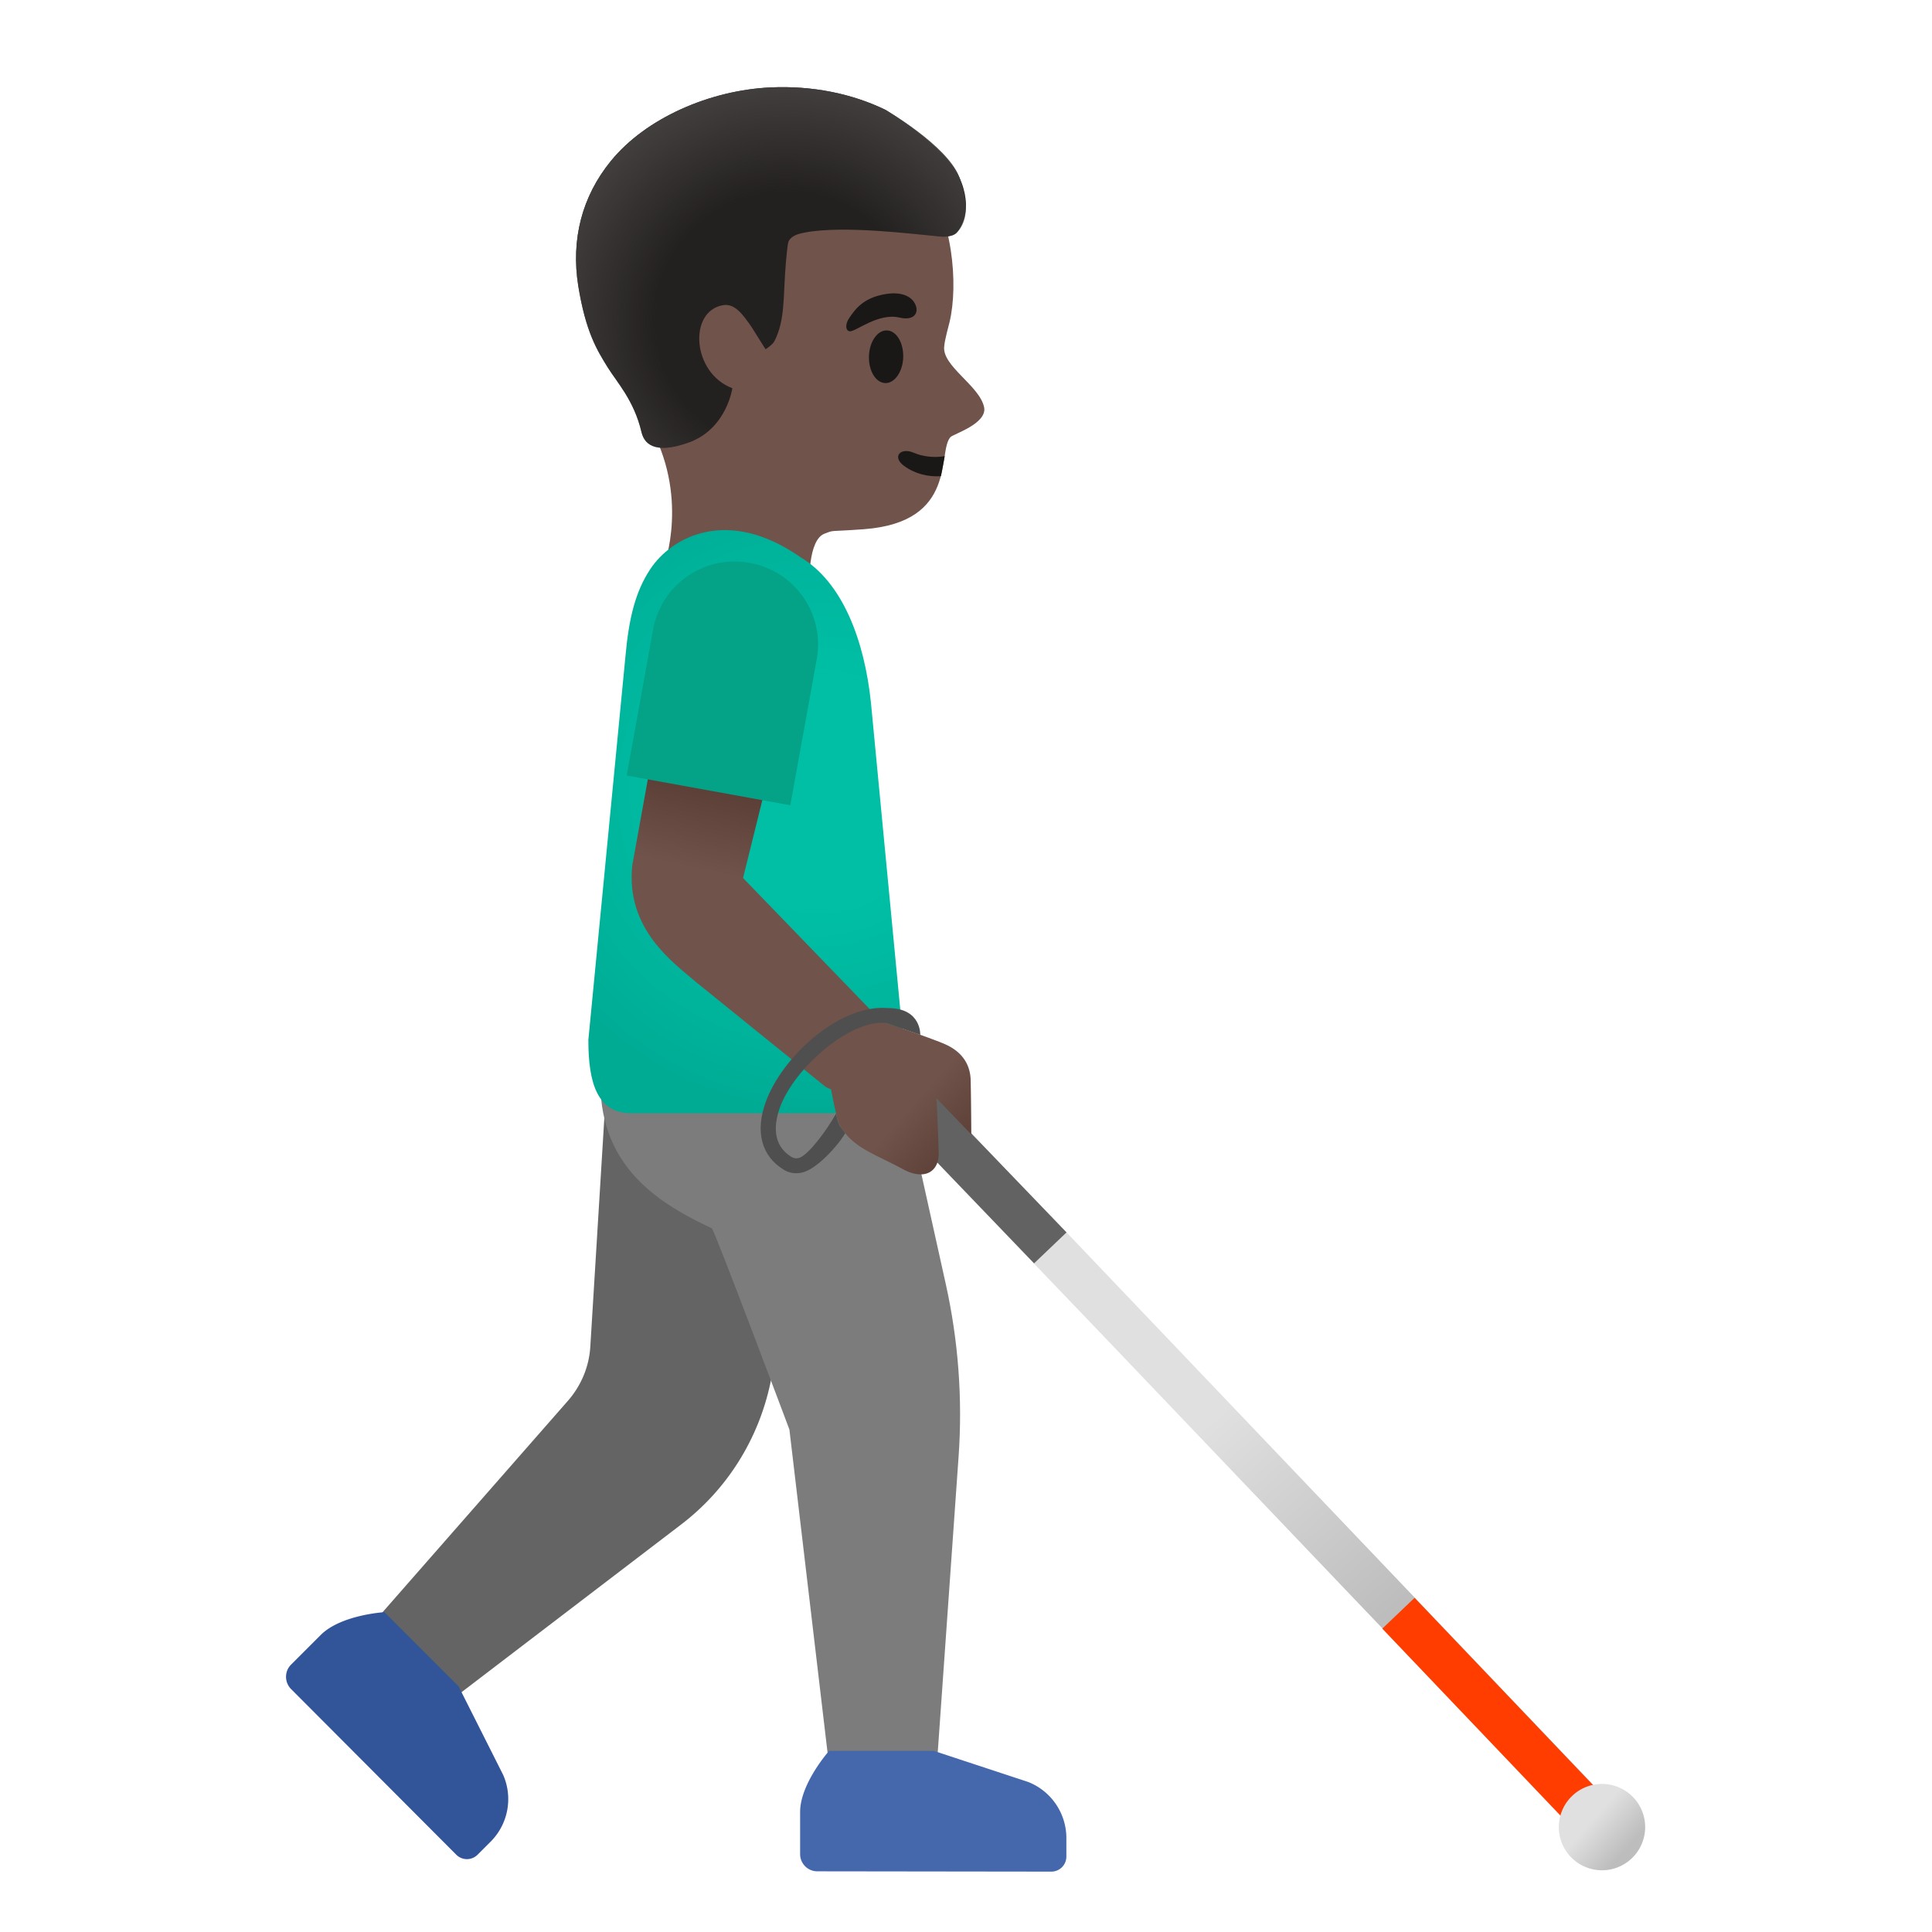 <?xml version="1.0" encoding="utf-8"?>
<!-- Generator: www.svgicons.com -->
<svg xmlns="http://www.w3.org/2000/svg" width="800" height="800" viewBox="0 0 128 128">
<path fill="#70534A" d="M41 13.49c2.54-4.1 8.28-7.29 13.04-6.5c5.33.88 8.19 4.72 8.95 9.58c.27 1.76.22 3.52-.08 4.77c-.04.15-.33 1.23-.35 1.58c-.2 1.31 2.34 2.62 2.64 4.06c.22 1.09-2.05 1.78-2.23 1.98c-.89.98.52 5.63-5.72 6.1c-2.4.18-1.93.03-2.63.3c-1.1.42-1 3.36-1 3.36s-.61 4.82-4.74 3.55c-4.71-1.46-4.89-4.78-4.89-4.78s1.75-4.65-1.06-9.48c-2.24-3.88-3.56-11.89-1.93-14.52"/><path fill="#1A1717" d="M62.34 31.55c-.86.05-1.72-.15-2.45-.69c-.8-.59-.25-1.25.66-.86c.55.24 1.33.35 2.04.22zm-3.69-6.17c-.63-.02-1.11-.82-1.08-1.78c.03-.97.57-1.73 1.19-1.71c.63.02 1.11.82 1.08 1.79c-.03.95-.57 1.72-1.19 1.7m.94-4.34c1.13.26 1.35-.48.95-1.05c-.3-.42-.99-.75-2.28-.42c-1.21.31-1.68 1.04-1.99 1.49c-.31.45-.24.87.04.89c.39.02 1.88-1.24 3.28-.91"/><path fill="#232020" d="M40.47 10.67c2.32-2.85 6.57-4.7 10.61-4.88c2.72-.12 5.34.4 7.57 1.48c.04.02 3.95 2.36 4.89 4.43c1.01 2.21.07 3.49-.16 3.72c-.36.36-1.17.24-1.17.24c-1.59-.14-6.33-.75-8.91-.25c-.41.08-.86.2-1.05.57c-.08.16-.16 1.19-.18 1.37c-.2 2.33-.03 3.8-.76 5.25c-.12.24-.59.54-.59.54l-.93-1.48c-.59-.85-1.12-1.58-1.9-1.44c-2.3.41-2.04 4.5.63 5.5c0 0-.36 2.6-2.76 3.55c-2.12.79-3.03.33-3.26-.64c-.49-2.1-1.64-3.32-2.24-4.29c-.71-1.15-1.45-2.33-1.95-5.4c-.49-3.08.25-5.93 2.16-8.27"/><radialGradient id="notoManWithWhiteCaneFacingRightDarkSkinTone0" cx="-946.11" cy="640.779" r="1" gradientTransform="matrix(-16.204 1.894 1.868 15.982 -16475.74 -8427.802)" gradientUnits="userSpaceOnUse"><stop offset=".526" stop-color="#444140" stop-opacity="0"/><stop offset="1" stop-color="#444140"/></radialGradient><path fill="url(#notoManWithWhiteCaneFacingRightDarkSkinTone0)" d="M40.47 10.67c2.32-2.85 6.57-4.7 10.61-4.88c2.72-.12 5.34.4 7.57 1.48c.04.02 4.1 2.37 4.89 4.43c.99 2.57.07 3.49-.16 3.72c-.36.36-1.17.24-1.17.24c-1.59-.14-6.33-.75-8.91-.25c-.41.08-.86.2-1.05.57c-.08.16-.16 1.19-.18 1.37c-.2 2.33-.03 3.8-.76 5.25c-.12.24-.59.54-.59.54l-.93-1.48c-.59-.85-1.12-1.58-1.9-1.44c-2.3.41-2.04 4.5.63 5.5c0 0-.36 2.6-2.76 3.55c-2.12.79-3.03.33-3.26-.64c-.49-2.1-1.64-3.32-2.24-4.29c-.71-1.15-1.45-2.33-1.95-5.4c-.49-3.08.25-5.93 2.16-8.27"/><linearGradient id="notoManWithWhiteCaneFacingRightDarkSkinTone1" x1="70.074" x2="92.115" y1="47.726" y2="22.938" gradientTransform="matrix(1 0 0 -1 0 130)" gradientUnits="userSpaceOnUse"><stop offset=".47" stop-color="#E0E0E0"/><stop offset=".992" stop-color="#BDBDBD"/></linearGradient><path fill="url(#notoManWithWhiteCaneFacingRightDarkSkinTone1)" d="m104.32 121.23l2.13-2.04l-35.79-37.54l-9.88-10.26l-2.13 2.03l15.32 16z"/><path fill="#FF3D00" d="m93.72 105.86l12.72 13.35l-2.14 2.04l-12.72-13.35z"/><linearGradient id="notoManWithWhiteCaneFacingRightDarkSkinTone2" x1="103.578" x2="107.83" y1="11.261" y2="7.498" gradientTransform="matrix(1 0 0 -1 0 130)" gradientUnits="userSpaceOnUse"><stop offset=".47" stop-color="#E0E0E0"/><stop offset=".992" stop-color="#BDBDBD"/></linearGradient><path fill="url(#notoManWithWhiteCaneFacingRightDarkSkinTone2)" d="M106.19 123.91a2.86 2.86 0 1 1-.001-5.719a2.86 2.86 0 0 1 .001 5.719"/><path fill="#636262" d="m70.66 81.65l-2.15 2.05l-11.79-12.28c-.39-.4-.37-1.04.03-1.43l.68-.65c.4-.38 1.04-.37 1.42.03z"/><path fill="#646464" d="m23.64 108.76l14-15.97c.87-1 1.39-2.25 1.47-3.57l1.37-22.35l15.42 1.7l-4.86 23.06c-.79 3.73-2.88 7.06-5.91 9.37l-16.41 12.53z"/><path fill="#7C7C7C" d="m40.67 63.18l17.49 1.6l4.5 20.29c.83 3.74 1.12 7.59.85 11.42l-1.63 23.12h-6.64l-2.94-24.9s-4.98-13.26-5.14-13.33c-3.26-1.54-7.38-3.89-7.38-9.64c0-.82.89-8.56.89-8.56"/><path fill="#4568AD" d="M54.15 123.98c-.63 0-1.14-.51-1.14-1.14v-2.79c0-1.89 1.92-4.05 1.92-4.05h6.94l6.25 2.06a4 4 0 0 1 2.53 3.68V123c0 .55-.44 1-1 1z"/><path fill="#325599" d="M19.28 111.9c-.44-.45-.44-1.17 0-1.61l1.97-1.97c1.34-1.34 4.22-1.51 4.22-1.51l4.91 4.91l2.96 5.88a3.99 3.99 0 0 1-.81 4.39l-.89.89a.996.996 0 0 1-1.41 0z"/><radialGradient id="notoManWithWhiteCaneFacingRightDarkSkinTone3" cx="-937.24" cy="627.418" r="1" gradientTransform="matrix(-21.188 0 0 21.188 -19804.143 -13241.218)" gradientUnits="userSpaceOnUse"><stop offset=".364" stop-color="#00BFA5"/><stop offset=".812" stop-color="#00B29A"/><stop offset="1" stop-color="#00AB94"/></radialGradient><path fill="url(#notoManWithWhiteCaneFacingRightDarkSkinTone3)" d="M41.85 73.76h13.9c2.26 0 4.09-2.17 4.09-4.84L57.7 46.53c-.43-4.09-1.87-7.95-4.66-9.61c-4.86-3.39-8.56-1.33-9.96.79c-1 1.52-1.42 3.27-1.65 5.85L38.98 68.9c0 2.9.61 4.86 2.87 4.86"/><linearGradient id="notoManWithWhiteCaneFacingRightDarkSkinTone4" x1="49.812" x2="52.602" y1="63.471" y2="76.495" gradientTransform="matrix(1 0 0 -1 0 130)" gradientUnits="userSpaceOnUse"><stop offset=".598" stop-color="#70534A"/><stop offset="1" stop-color="#5C4037"/></linearGradient><path fill="url(#notoManWithWhiteCaneFacingRightDarkSkinTone4)" d="m41.89 57.33l1.8-9.96l8 .86l-2.46 9.94l9.36 9.69c2.65 2.67-2.19 5.24-3.9 4.14l-8.52-6.89c-1.51-1.3-4.73-3.51-4.28-7.78"/><linearGradient id="notoManWithWhiteCaneFacingRightDarkSkinTone5" x1="55.486" x2="63.858" y1="61.343" y2="53.901" gradientTransform="matrix(1 0 0 -1 0 130)" gradientUnits="userSpaceOnUse"><stop offset=".598" stop-color="#70534A"/><stop offset="1" stop-color="#5C4037"/></linearGradient><path fill="url(#notoManWithWhiteCaneFacingRightDarkSkinTone5)" d="M57.43 68.37a.515.515 0 0 1-.18-.55c.08-.26.37-.41.63-.32c.02.01 2.85.93 4.49 1.58c.47.19 1.9.75 1.94 2.5c.03 1.33.04 3.58.04 3.58l-2.31-2.4c.06.89.13 2.8.15 3.59c.04 1.33-.98 1.86-2.35 1.12c-2.06-1.11-3.26-1.39-4.19-2.88c-.29-.48-.78-3.59-.96-4.24z"/><path fill="#04A287" d="m52.36 53.35l-10.84-1.97l1.75-9.67a5.482 5.482 0 0 1 6.37-4.42l.05.01c2.98.54 4.96 3.39 4.42 6.37z"/><path fill="#504F4F" d="M50.72 73.04c1.11-3.09 4.96-6.54 8.13-6.25c2.2 0 2.12 1.77 2.12 1.77l-2.25-.78c-2.33-.29-6.09 2.94-7.05 5.6c-.37 1.04-.55 2.45.75 3.26c.18.11.36.13.56.06c.6-.22 1.76-1.76 2.41-2.92c0 0 .11.6.26.83c.09.13.35.47.35.47c-.63 1.03-1.86 2.26-2.68 2.55c-.19.07-.39.1-.57.1c-.3 0-.59-.08-.85-.25c-1.45-.89-1.87-2.51-1.18-4.44"/>
</svg>